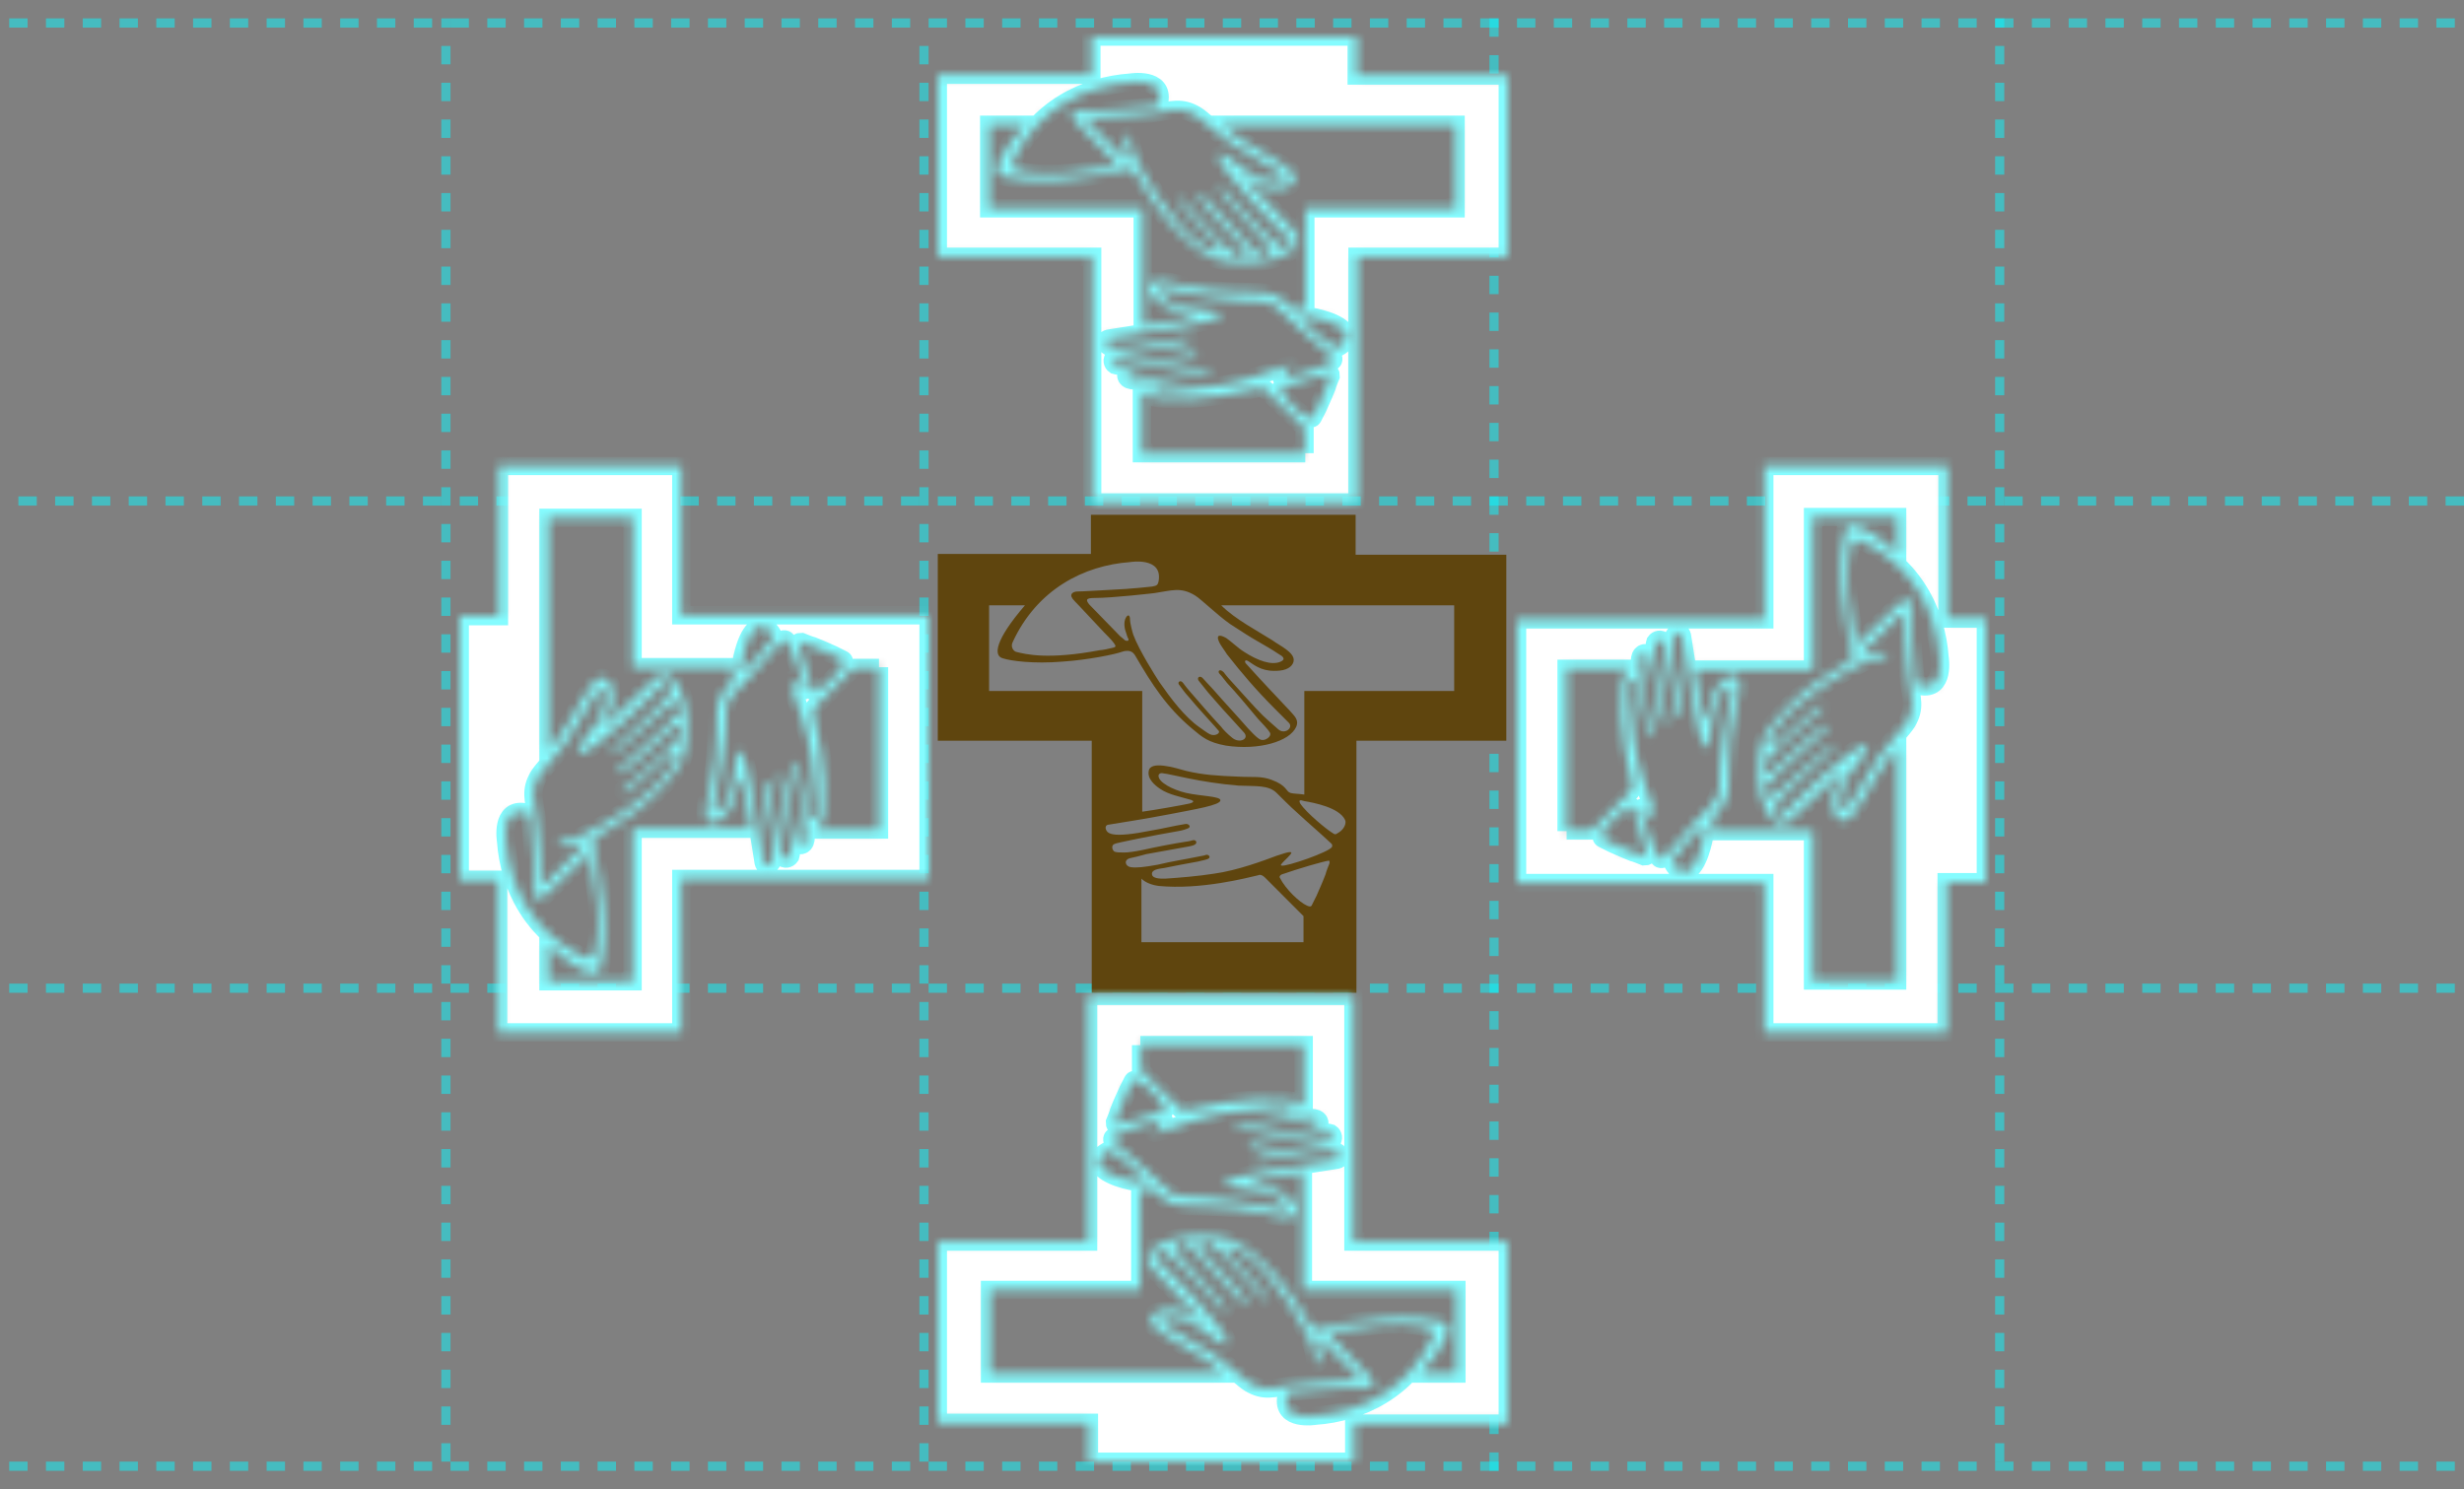 <?xml version="1.0" encoding="UTF-8"?> <svg xmlns="http://www.w3.org/2000/svg" width="268" height="162" viewBox="0 0 268 162" fill="none"><rect x="0" y="0" width="268" height="162" fill="#808080" stroke="none"/><g clip-path="url(#clip0_106_180)"><line x1="48.5" y1="159" x2="48.5" y2="2" stroke="#0BF9FF" stroke-opacity="0.5" stroke-dasharray="2 2"></line><line x1="217.5" y1="159" x2="217.5" y2="2" stroke="#0BF9FF" stroke-opacity="0.5" stroke-dasharray="2 2"></line><line x1="100.5" y1="159" x2="100.5" y2="3" stroke="#0BF9FF" stroke-opacity="0.5" stroke-dasharray="2 2"></line><line x1="162.5" y1="160" x2="162.5" y2="2" stroke="#0BF9FF" stroke-opacity="0.5" stroke-dasharray="2 2"></line><path d="M1 159.5L562 159.5" stroke="#0BF9FF" stroke-opacity="0.5" stroke-dasharray="2 2"></path><line x1="1" y1="107.5" x2="268" y2="107.5" stroke="#0BF9FF" stroke-opacity="0.5" stroke-dasharray="2 2"></line><line x1="2" y1="54.5" x2="268" y2="54.5" stroke="#0BF9FF" stroke-opacity="0.5" stroke-dasharray="2 2"></line><line x1="1" y1="2.5" x2="561" y2="2.5" stroke="#0BF9FF" stroke-opacity="0.5" stroke-dasharray="2 2"></line><path d="M147.447 60.259V56H118.655V60.259H102V80.58H118.744V108H147.535V80.58H163.836V60.348H147.447V60.259ZM129.995 64.785C130.703 65.229 132.298 66.826 133.804 67.891C135.31 68.867 135.842 69.222 137.082 69.932C138.322 70.642 138.854 70.997 139.119 71.174C139.474 71.352 139.917 71.707 139.297 71.973C138.322 72.416 136.816 71.884 135.31 70.908C134.601 70.464 133.893 69.754 133.361 69.399C132.564 68.956 132.298 69.133 132.564 69.754C132.741 70.198 133.184 70.73 133.45 71.174C135.044 73.215 136.639 75.079 138.676 77.12C139.119 77.563 139.739 78.184 140.182 78.628C140.714 79.16 139.739 79.959 139.031 79.338C138.233 78.628 137.613 78.096 137.348 77.829C136.284 76.764 135.221 75.522 134.158 74.369C133.981 74.191 133.272 73.392 133.095 73.126C132.652 72.683 132.386 73.037 132.652 73.304C132.918 73.57 133.361 74.191 133.45 74.28C134.601 75.522 135.399 76.498 136.816 78.184C137.082 78.451 138.056 79.515 138.056 79.604C138.499 80.048 137.525 80.758 136.993 80.403C136.55 80.136 136.107 79.604 135.753 79.249C134.513 77.829 133.184 76.41 131.944 74.99C131.678 74.724 130.969 73.925 130.792 73.747C130.526 73.481 130.172 73.659 130.349 74.014C130.615 74.369 131.146 74.99 131.412 75.345C132.475 76.587 133.361 77.563 134.424 78.717C134.601 78.894 135.044 79.427 135.31 79.693C135.93 80.403 134.778 80.935 133.981 80.225C133.538 79.87 133.007 79.338 132.829 79.072C131.501 77.652 130.615 76.587 129.374 75.167C129.286 75.079 128.931 74.635 128.666 74.28C128.4 73.925 128.046 74.191 128.223 74.457C128.489 74.812 128.931 75.433 129.197 75.7C130.438 77.208 132.298 79.16 132.564 79.515C132.741 79.782 132.121 80.136 131.589 79.87C131.235 79.693 130.792 79.338 130.526 79.16C128.843 78.007 127.337 75.966 126.097 74.191C125.742 73.659 123.882 70.73 123.262 69.044C123.173 68.778 122.907 67.802 122.907 67.358C122.907 67.003 122.73 66.737 122.464 67.181C122.199 67.625 122.287 68.335 122.464 68.778C122.553 69.044 122.642 69.399 122.73 69.488C122.819 69.754 122.553 69.754 122.376 69.665C122.199 69.488 121.844 69.222 121.844 69.222C121.844 69.222 118.744 66.027 118.478 65.761C118.123 65.317 118.035 65.051 119.009 65.051C121.047 65.051 125.565 64.519 125.565 64.519C127.425 64.253 128.4 63.809 129.995 64.785ZM122.907 61.147C122.907 61.147 126.54 60.526 126.008 63.276C125.919 63.631 125.831 63.72 125.299 63.809C125.299 63.809 122.996 64.075 120.781 64.164C119.009 64.253 117.858 64.341 117.238 64.341C116.617 64.341 116.352 64.696 116.617 65.051C116.617 65.14 117.326 65.85 117.326 65.85L120.072 68.778C120.072 68.778 121.047 69.754 121.136 69.932C121.313 70.198 121.49 70.375 121.047 70.464C120.693 70.553 119.895 70.73 119.629 70.73C113.96 71.795 111.568 71.174 110.505 70.908C110.239 70.819 109.885 70.375 110.15 69.843C112.808 64.075 117.946 61.502 122.907 61.147ZM141.866 102.498H124.148V95.577C124.148 95.577 124.679 96.198 126.008 96.375C130.615 96.819 135.664 95.488 136.816 95.222C136.993 95.133 137.259 95.133 137.613 95.488L141.777 99.659V102.498H141.866ZM144.612 93.891C144.435 94.335 144.258 94.778 144.169 95.133C143.726 96.287 143.372 96.997 143.195 97.44C143.017 97.795 142.752 98.328 142.663 98.505C142.574 98.683 142.309 98.594 142.131 98.505C141.334 98.15 139.828 96.73 139.208 95.488C139.119 95.399 139.208 95.222 139.385 95.133C141.423 94.423 143.903 93.713 144.523 93.625C144.612 93.625 144.612 93.713 144.612 93.891ZM144.878 92.116C144.701 92.648 139.828 94.335 139.385 94.157C139.297 94.157 139.297 94.068 139.385 93.98C139.651 93.625 140.537 92.915 140.448 92.737C140.271 92.56 139.208 93.003 138.854 93.092C137.436 93.625 134.601 94.689 132.032 95.044C130.349 95.311 128.223 95.488 126.805 95.577C126.54 95.577 125.388 95.665 125.299 95.133C125.211 94.601 126.008 94.512 126.628 94.423C127.868 94.157 128.931 93.98 130.349 93.713C130.615 93.625 131.323 93.536 131.501 93.358C131.678 93.181 131.412 92.915 131.146 93.003C130.969 93.092 130.703 93.092 130.349 93.181C129.109 93.447 127.337 93.713 125.919 94.068C124.413 94.335 123.616 94.423 122.996 94.335C122.376 94.246 122.199 93.536 122.907 93.358C123.35 93.27 124.059 93.092 124.679 92.915C126.185 92.648 127.603 92.382 129.109 92.116C129.64 92.027 129.906 91.939 129.995 91.85C130.26 91.672 130.083 91.317 129.729 91.406C129.463 91.495 128.931 91.584 128.843 91.584C127.691 91.761 125.831 92.116 124.236 92.471C123.35 92.648 122.73 92.737 122.287 92.737C121.756 92.737 121.49 92.737 121.224 92.648C120.958 92.471 120.87 92.027 121.136 91.85C121.49 91.672 122.199 91.584 123.793 91.229C125.565 90.874 126.54 90.696 128.046 90.43C128.666 90.341 129.109 90.164 129.286 90.075C129.552 89.898 129.286 89.631 129.02 89.631C128.843 89.631 128.577 89.72 127.957 89.809C126.717 90.075 125.831 90.253 123.793 90.608C122.11 90.874 121.047 90.874 120.604 90.608C120.25 90.43 120.072 89.809 120.515 89.72C121.578 89.543 124.502 89.099 127.248 88.567C129.995 88.034 132.741 87.59 132.741 87.058C132.741 86.614 130.615 86.614 129.02 86.259C127.514 85.904 126.008 85.106 126.008 84.396C126.008 84.218 126.185 84.041 126.54 84.13C127.425 84.218 130.438 85.106 134.69 85.461C136.55 85.549 137.968 85.372 138.854 86.259C138.942 86.348 140.537 87.945 141.068 88.389C142.309 89.543 143.372 90.43 144.701 91.672C144.789 91.761 144.966 91.85 144.878 92.116ZM145.675 90.519C145.143 90.874 145.232 90.785 144.789 90.519C144.346 90.253 142.131 88.478 141.423 87.413C141.246 87.058 141.334 86.969 141.866 87.147C142.929 87.324 145.675 87.857 146.295 89.188C146.472 89.543 146.207 90.164 145.675 90.519ZM157.989 75.167H141.866V86.437C141.334 86.348 140.625 86.348 140.36 86.259C139.828 86.082 140.005 85.461 138.322 84.84C137.17 84.396 136.284 84.573 134.69 84.485C132.475 84.396 130.88 84.307 129.02 83.864C127.78 83.508 125.122 82.71 124.945 83.864C124.768 84.751 125.654 85.461 126.185 85.816C127.071 86.437 128.489 86.703 129.374 86.969C130.083 87.147 129.729 87.324 129.374 87.413C128.577 87.59 125.565 88.123 124.236 88.3V75.167H107.581V65.85H111.479C108.201 69.665 108.024 71.352 109.087 71.618C109.885 71.884 112.365 72.239 115.554 71.973C118.301 71.795 121.313 71.174 122.021 70.908C123.085 70.553 123.35 71.174 123.439 71.263C125.299 74.457 126.894 76.942 129.64 79.249C130.792 80.225 131.412 80.758 133.361 81.113C136.905 81.645 140.271 80.669 140.98 79.072C141.334 78.273 140.714 77.829 140.271 77.297C138.765 75.7 137.082 73.925 135.487 72.15C135.31 71.884 135.487 71.707 135.842 71.973C136.639 72.505 137.436 73.126 139.208 72.949C140.182 72.86 140.714 72.328 140.714 71.795C140.714 70.908 139.119 70.198 138.411 69.665C136.727 68.601 134.335 67.358 132.829 65.85H158.166V75.167H157.989Z" fill="#5F450E"></path><mask id="path-10-inside-1_106_180" fill="white"><path d="M54.178 67.019L50 67.019L50 95.71L54.178 95.71L54.178 112.307L74.108 112.307L74.108 95.622L101 95.622L101 66.931L74.108 66.931L74.108 50.687L54.264 50.687L54.264 67.019L54.178 67.019ZM58.616 84.41C59.051 83.704 60.618 82.115 61.662 80.614C62.62 79.113 62.968 78.584 63.664 77.348C64.36 76.112 64.708 75.582 64.882 75.317C65.056 74.964 65.404 74.523 65.665 75.141C66.101 76.112 65.579 77.613 64.621 79.113C64.186 79.82 63.49 80.526 63.142 81.055C62.706 81.85 62.88 82.115 63.49 81.85C63.925 81.674 64.447 81.232 64.882 80.967C66.884 79.378 68.712 77.789 70.713 75.759C71.148 75.317 71.758 74.699 72.193 74.258C72.715 73.728 73.498 74.699 72.889 75.406C72.193 76.2 71.671 76.818 71.41 77.083C70.365 78.142 69.147 79.202 68.015 80.261C67.841 80.438 67.058 81.144 66.797 81.32C66.362 81.762 66.71 82.027 66.971 81.762C67.232 81.497 67.841 81.055 67.928 80.967C69.147 79.82 70.104 79.025 71.758 77.613C72.019 77.348 73.063 76.377 73.15 76.377C73.585 75.935 74.282 76.906 73.933 77.436C73.672 77.877 73.15 78.319 72.802 78.672C71.41 79.908 70.017 81.232 68.625 82.468C68.364 82.733 67.58 83.439 67.406 83.616C67.145 83.88 67.319 84.234 67.667 84.057C68.015 83.792 68.625 83.263 68.973 82.998C70.191 81.938 71.148 81.055 72.28 79.996C72.454 79.82 72.976 79.378 73.237 79.113C73.933 78.495 74.456 79.643 73.759 80.438C73.411 80.879 72.889 81.409 72.628 81.585C71.236 82.909 70.191 83.792 68.799 85.028C68.712 85.116 68.276 85.47 67.928 85.734C67.58 85.999 67.841 86.352 68.102 86.176C68.451 85.911 69.06 85.47 69.321 85.205C70.8 83.969 72.715 82.115 73.063 81.85C73.324 81.674 73.672 82.291 73.411 82.821C73.237 83.174 72.889 83.616 72.715 83.88C71.584 85.558 69.582 87.059 67.841 88.294C67.319 88.648 64.447 90.501 62.794 91.12C62.532 91.208 61.575 91.473 61.14 91.473C60.792 91.473 60.531 91.649 60.966 91.914C61.401 92.179 62.097 92.091 62.532 91.914C62.794 91.826 63.142 91.737 63.229 91.649C63.49 91.561 63.49 91.826 63.403 92.002C63.229 92.179 62.968 92.532 62.968 92.532C62.968 92.532 59.834 95.622 59.573 95.887C59.138 96.24 58.877 96.328 58.877 95.357C58.877 93.326 58.355 88.824 58.355 88.824C58.094 86.97 57.659 85.999 58.616 84.41ZM55.048 91.473C55.048 91.473 54.439 87.853 57.136 88.383C57.485 88.471 57.572 88.559 57.659 89.089C57.659 89.089 57.92 91.384 58.007 93.591C58.094 95.357 58.181 96.505 58.181 97.123C58.181 97.74 58.529 98.005 58.877 97.74C58.964 97.74 59.66 97.034 59.66 97.034L62.532 94.298C62.532 94.298 63.49 93.326 63.664 93.238C63.925 93.062 64.099 92.885 64.186 93.326C64.273 93.68 64.447 94.474 64.447 94.739C65.492 100.389 64.882 102.772 64.621 103.832C64.534 104.097 64.099 104.45 63.577 104.185C57.92 101.537 55.396 96.416 55.048 91.473ZM95.604 72.581L95.604 90.237L88.816 90.237C88.816 90.237 89.425 89.707 89.599 88.383C90.034 83.792 88.729 78.76 88.468 77.613C88.38 77.436 88.38 77.171 88.729 76.818L92.819 72.669L95.604 72.669L95.604 72.581ZM87.162 69.844C87.597 70.02 88.032 70.197 88.38 70.285C89.512 70.727 90.208 71.08 90.643 71.256C90.992 71.433 91.514 71.698 91.688 71.786C91.862 71.874 91.775 72.139 91.688 72.316C91.34 73.11 89.947 74.611 88.729 75.229C88.642 75.317 88.468 75.229 88.38 75.052C87.684 73.022 86.988 70.55 86.901 69.932C86.901 69.844 86.988 69.844 87.162 69.844ZM85.421 69.579C85.944 69.756 87.597 74.611 87.423 75.052C87.423 75.141 87.336 75.141 87.249 75.052C86.901 74.788 86.205 73.905 86.031 73.993C85.857 74.17 86.292 75.229 86.379 75.582C86.901 76.995 87.945 79.82 88.293 82.38C88.555 84.057 88.729 86.176 88.816 87.588C88.816 87.853 88.903 89.001 88.38 89.089C87.858 89.177 87.771 88.383 87.684 87.765C87.423 86.529 87.249 85.47 86.988 84.057C86.901 83.792 86.814 83.086 86.64 82.909C86.466 82.733 86.205 82.998 86.292 83.263C86.379 83.439 86.379 83.704 86.466 84.057C86.727 85.293 86.988 87.059 87.336 88.471C87.597 89.972 87.684 90.766 87.597 91.384C87.51 92.002 86.814 92.179 86.64 91.473C86.553 91.031 86.379 90.325 86.205 89.707C85.944 88.206 85.683 86.794 85.421 85.293C85.335 84.763 85.247 84.499 85.16 84.41C84.986 84.145 84.638 84.322 84.725 84.675C84.812 84.94 84.899 85.47 84.899 85.558C85.073 86.706 85.421 88.559 85.77 90.148C85.944 91.031 86.031 91.649 86.031 92.091C86.031 92.62 86.031 92.885 85.944 93.15C85.77 93.415 85.335 93.503 85.16 93.238C84.986 92.885 84.899 92.179 84.551 90.59C84.203 88.824 84.029 87.853 83.768 86.352C83.681 85.734 83.507 85.293 83.42 85.116C83.246 84.852 82.985 85.116 82.985 85.381C82.985 85.558 83.072 85.823 83.159 86.441C83.42 87.677 83.594 88.559 83.942 90.59C84.203 92.267 84.203 93.326 83.942 93.768C83.768 94.121 83.159 94.298 83.072 93.856C82.898 92.797 82.463 89.884 81.94 87.147C81.418 84.41 80.983 81.674 80.461 81.674C80.026 81.674 80.026 83.792 79.677 85.381C79.329 86.882 78.546 88.383 77.85 88.383C77.676 88.383 77.502 88.206 77.589 87.853C77.676 86.97 78.546 83.969 78.894 79.731C78.981 77.877 78.807 76.465 79.677 75.582C79.764 75.494 81.331 73.905 81.766 73.375C82.898 72.139 83.768 71.08 84.986 69.756C85.073 69.667 85.16 69.491 85.421 69.579ZM83.855 68.785C84.203 69.314 84.116 69.226 83.855 69.667C83.594 70.109 81.853 72.316 80.809 73.022C80.461 73.199 80.374 73.11 80.548 72.581C80.722 71.521 81.244 68.785 82.549 68.167C82.898 67.99 83.507 68.255 83.855 68.785ZM68.799 56.514L68.799 72.581L79.852 72.581C79.764 73.11 79.764 73.817 79.677 74.081C79.503 74.611 78.894 74.434 78.285 76.112C77.85 77.26 78.024 78.142 77.937 79.731C77.85 81.938 77.763 83.527 77.328 85.381C76.98 86.617 76.196 89.266 77.328 89.442C78.198 89.619 78.894 88.736 79.242 88.206C79.852 87.323 80.113 85.911 80.374 85.028C80.548 84.322 80.722 84.675 80.809 85.028C80.983 85.823 81.505 88.824 81.679 90.148L68.799 90.148L68.799 106.745L59.66 106.745L59.66 102.861C63.403 106.127 65.056 106.304 65.317 105.244C65.579 104.45 65.927 101.978 65.665 98.8C65.492 96.063 64.882 93.062 64.621 92.355C64.273 91.296 64.882 91.031 64.969 90.943C68.102 89.089 70.539 87.5 72.802 84.763C73.759 83.616 74.282 82.998 74.63 81.055C75.152 77.524 74.195 74.17 72.628 73.463C71.845 73.11 71.41 73.728 70.887 74.17C69.321 75.671 67.58 77.348 65.84 78.937C65.579 79.113 65.404 78.937 65.665 78.584C66.188 77.789 66.797 76.995 66.623 75.229C66.536 74.258 66.014 73.728 65.492 73.728C64.621 73.728 63.925 75.317 63.403 76.024C62.358 77.701 61.14 80.085 59.66 81.585L59.66 56.337L68.799 56.337L68.799 56.514Z"></path></mask><path d="M54.178 67.019L50 67.019L50 95.71L54.178 95.71L54.178 112.307L74.108 112.307L74.108 95.622L101 95.622L101 66.931L74.108 66.931L74.108 50.687L54.264 50.687L54.264 67.019L54.178 67.019ZM58.616 84.41C59.051 83.704 60.618 82.115 61.662 80.614C62.62 79.113 62.968 78.584 63.664 77.348C64.36 76.112 64.708 75.582 64.882 75.317C65.056 74.964 65.404 74.523 65.665 75.141C66.101 76.112 65.579 77.613 64.621 79.113C64.186 79.82 63.49 80.526 63.142 81.055C62.706 81.85 62.88 82.115 63.49 81.85C63.925 81.674 64.447 81.232 64.882 80.967C66.884 79.378 68.712 77.789 70.713 75.759C71.148 75.317 71.758 74.699 72.193 74.258C72.715 73.728 73.498 74.699 72.889 75.406C72.193 76.2 71.671 76.818 71.41 77.083C70.365 78.142 69.147 79.202 68.015 80.261C67.841 80.438 67.058 81.144 66.797 81.32C66.362 81.762 66.71 82.027 66.971 81.762C67.232 81.497 67.841 81.055 67.928 80.967C69.147 79.82 70.104 79.025 71.758 77.613C72.019 77.348 73.063 76.377 73.15 76.377C73.585 75.935 74.282 76.906 73.933 77.436C73.672 77.877 73.15 78.319 72.802 78.672C71.41 79.908 70.017 81.232 68.625 82.468C68.364 82.733 67.58 83.439 67.406 83.616C67.145 83.88 67.319 84.234 67.667 84.057C68.015 83.792 68.625 83.263 68.973 82.998C70.191 81.938 71.148 81.055 72.28 79.996C72.454 79.82 72.976 79.378 73.237 79.113C73.933 78.495 74.456 79.643 73.759 80.438C73.411 80.879 72.889 81.409 72.628 81.585C71.236 82.909 70.191 83.792 68.799 85.028C68.712 85.116 68.276 85.47 67.928 85.734C67.58 85.999 67.841 86.352 68.102 86.176C68.451 85.911 69.06 85.47 69.321 85.205C70.8 83.969 72.715 82.115 73.063 81.85C73.324 81.674 73.672 82.291 73.411 82.821C73.237 83.174 72.889 83.616 72.715 83.88C71.584 85.558 69.582 87.059 67.841 88.294C67.319 88.648 64.447 90.501 62.794 91.12C62.532 91.208 61.575 91.473 61.14 91.473C60.792 91.473 60.531 91.649 60.966 91.914C61.401 92.179 62.097 92.091 62.532 91.914C62.794 91.826 63.142 91.737 63.229 91.649C63.49 91.561 63.49 91.826 63.403 92.002C63.229 92.179 62.968 92.532 62.968 92.532C62.968 92.532 59.834 95.622 59.573 95.887C59.138 96.24 58.877 96.328 58.877 95.357C58.877 93.326 58.355 88.824 58.355 88.824C58.094 86.97 57.659 85.999 58.616 84.41ZM55.048 91.473C55.048 91.473 54.439 87.853 57.136 88.383C57.485 88.471 57.572 88.559 57.659 89.089C57.659 89.089 57.92 91.384 58.007 93.591C58.094 95.357 58.181 96.505 58.181 97.123C58.181 97.74 58.529 98.005 58.877 97.74C58.964 97.74 59.66 97.034 59.66 97.034L62.532 94.298C62.532 94.298 63.49 93.326 63.664 93.238C63.925 93.062 64.099 92.885 64.186 93.326C64.273 93.68 64.447 94.474 64.447 94.739C65.492 100.389 64.882 102.772 64.621 103.832C64.534 104.097 64.099 104.45 63.577 104.185C57.92 101.537 55.396 96.416 55.048 91.473ZM95.604 72.581L95.604 90.237L88.816 90.237C88.816 90.237 89.425 89.707 89.599 88.383C90.034 83.792 88.729 78.76 88.468 77.613C88.38 77.436 88.38 77.171 88.729 76.818L92.819 72.669L95.604 72.669L95.604 72.581ZM87.162 69.844C87.597 70.02 88.032 70.197 88.38 70.285C89.512 70.727 90.208 71.08 90.643 71.256C90.992 71.433 91.514 71.698 91.688 71.786C91.862 71.874 91.775 72.139 91.688 72.316C91.34 73.11 89.947 74.611 88.729 75.229C88.642 75.317 88.468 75.229 88.38 75.052C87.684 73.022 86.988 70.55 86.901 69.932C86.901 69.844 86.988 69.844 87.162 69.844ZM85.421 69.579C85.944 69.756 87.597 74.611 87.423 75.052C87.423 75.141 87.336 75.141 87.249 75.052C86.901 74.788 86.205 73.905 86.031 73.993C85.857 74.17 86.292 75.229 86.379 75.582C86.901 76.995 87.945 79.82 88.293 82.38C88.555 84.057 88.729 86.176 88.816 87.588C88.816 87.853 88.903 89.001 88.38 89.089C87.858 89.177 87.771 88.383 87.684 87.765C87.423 86.529 87.249 85.47 86.988 84.057C86.901 83.792 86.814 83.086 86.64 82.909C86.466 82.733 86.205 82.998 86.292 83.263C86.379 83.439 86.379 83.704 86.466 84.057C86.727 85.293 86.988 87.059 87.336 88.471C87.597 89.972 87.684 90.766 87.597 91.384C87.51 92.002 86.814 92.179 86.64 91.473C86.553 91.031 86.379 90.325 86.205 89.707C85.944 88.206 85.683 86.794 85.421 85.293C85.335 84.763 85.247 84.499 85.16 84.41C84.986 84.145 84.638 84.322 84.725 84.675C84.812 84.94 84.899 85.47 84.899 85.558C85.073 86.706 85.421 88.559 85.77 90.148C85.944 91.031 86.031 91.649 86.031 92.091C86.031 92.62 86.031 92.885 85.944 93.15C85.77 93.415 85.335 93.503 85.16 93.238C84.986 92.885 84.899 92.179 84.551 90.59C84.203 88.824 84.029 87.853 83.768 86.352C83.681 85.734 83.507 85.293 83.42 85.116C83.246 84.852 82.985 85.116 82.985 85.381C82.985 85.558 83.072 85.823 83.159 86.441C83.42 87.677 83.594 88.559 83.942 90.59C84.203 92.267 84.203 93.326 83.942 93.768C83.768 94.121 83.159 94.298 83.072 93.856C82.898 92.797 82.463 89.884 81.94 87.147C81.418 84.41 80.983 81.674 80.461 81.674C80.026 81.674 80.026 83.792 79.677 85.381C79.329 86.882 78.546 88.383 77.85 88.383C77.676 88.383 77.502 88.206 77.589 87.853C77.676 86.97 78.546 83.969 78.894 79.731C78.981 77.877 78.807 76.465 79.677 75.582C79.764 75.494 81.331 73.905 81.766 73.375C82.898 72.139 83.768 71.08 84.986 69.756C85.073 69.667 85.16 69.491 85.421 69.579ZM83.855 68.785C84.203 69.314 84.116 69.226 83.855 69.667C83.594 70.109 81.853 72.316 80.809 73.022C80.461 73.199 80.374 73.11 80.548 72.581C80.722 71.521 81.244 68.785 82.549 68.167C82.898 67.99 83.507 68.255 83.855 68.785ZM68.799 56.514L68.799 72.581L79.852 72.581C79.764 73.11 79.764 73.817 79.677 74.081C79.503 74.611 78.894 74.434 78.285 76.112C77.85 77.26 78.024 78.142 77.937 79.731C77.85 81.938 77.763 83.527 77.328 85.381C76.98 86.617 76.196 89.266 77.328 89.442C78.198 89.619 78.894 88.736 79.242 88.206C79.852 87.323 80.113 85.911 80.374 85.028C80.548 84.322 80.722 84.675 80.809 85.028C80.983 85.823 81.505 88.824 81.679 90.148L68.799 90.148L68.799 106.745L59.66 106.745L59.66 102.861C63.403 106.127 65.056 106.304 65.317 105.244C65.579 104.45 65.927 101.978 65.665 98.8C65.492 96.063 64.882 93.062 64.621 92.355C64.273 91.296 64.882 91.031 64.969 90.943C68.102 89.089 70.539 87.5 72.802 84.763C73.759 83.616 74.282 82.998 74.63 81.055C75.152 77.524 74.195 74.17 72.628 73.463C71.845 73.11 71.41 73.728 70.887 74.17C69.321 75.671 67.58 77.348 65.84 78.937C65.579 79.113 65.404 78.937 65.665 78.584C66.188 77.789 66.797 76.995 66.623 75.229C66.536 74.258 66.014 73.728 65.492 73.728C64.621 73.728 63.925 75.317 63.403 76.024C62.358 77.701 61.14 80.085 59.66 81.585L59.66 56.337L68.799 56.337L68.799 56.514Z" fill="white" stroke="#85FCFF" stroke-width="2" mask="url(#path-10-inside-1_106_180)"></path><mask id="path-11-inside-2_106_180" fill="white"><path d="M118.433 154.867L118.433 159.018L147.301 159.018L147.301 154.867L164 154.867L164 135.059L147.212 135.059L147.212 108.331L118.344 108.331L118.344 135.059L102 135.059L102 154.78L118.433 154.78L118.433 154.867ZM135.931 150.455C135.221 150.023 133.622 148.466 132.112 147.428C130.602 146.476 130.069 146.13 128.825 145.438C127.582 144.746 127.049 144.4 126.782 144.227C126.427 144.054 125.983 143.709 126.605 143.449C127.582 143.017 129.092 143.536 130.602 144.487C131.312 144.919 132.023 145.611 132.556 145.957C133.355 146.39 133.622 146.217 133.355 145.611C133.178 145.179 132.734 144.66 132.467 144.227C130.868 142.238 129.269 140.422 127.226 138.432C126.782 138 126.16 137.394 125.716 136.962C125.183 136.443 126.16 135.664 126.871 136.27C127.67 136.962 128.292 137.481 128.559 137.74C129.625 138.778 130.691 139.989 131.756 141.114C131.934 141.287 132.645 142.065 132.822 142.325C133.266 142.757 133.533 142.411 133.266 142.152C133 141.892 132.556 141.287 132.467 141.2C131.312 139.989 130.513 139.038 129.092 137.394C128.825 137.135 127.848 136.097 127.848 136.01C127.404 135.578 128.381 134.886 128.914 135.232C129.358 135.491 129.802 136.01 130.158 136.356C131.401 137.74 132.734 139.124 133.977 140.508C134.244 140.768 134.954 141.546 135.132 141.719C135.398 141.979 135.754 141.806 135.576 141.46C135.309 141.114 134.777 140.508 134.51 140.162C133.444 138.951 132.556 138 131.49 136.875C131.312 136.702 130.868 136.183 130.602 135.924C129.98 135.232 131.135 134.713 131.934 135.405C132.378 135.751 132.911 136.27 133.089 136.529C134.421 137.913 135.309 138.951 136.553 140.335C136.642 140.422 136.997 140.854 137.264 141.2C137.53 141.546 137.885 141.287 137.708 141.027C137.441 140.681 136.997 140.076 136.731 139.816C135.487 138.346 133.622 136.443 133.355 136.097C133.178 135.837 133.799 135.491 134.332 135.751C134.688 135.924 135.132 136.27 135.398 136.443C137.086 137.567 138.596 139.557 139.84 141.287C140.195 141.806 142.06 144.66 142.682 146.303C142.771 146.563 143.037 147.514 143.037 147.947C143.037 148.293 143.215 148.552 143.481 148.12C143.748 147.687 143.659 146.995 143.481 146.563C143.393 146.303 143.304 145.957 143.215 145.871C143.126 145.611 143.393 145.611 143.57 145.698C143.748 145.871 144.103 146.13 144.103 146.13C144.103 146.13 147.212 149.244 147.479 149.504C147.834 149.936 147.923 150.196 146.946 150.196C144.903 150.196 140.372 150.715 140.372 150.715C138.507 150.974 137.53 151.407 135.931 150.455ZM143.037 154.002C143.037 154.002 139.395 154.607 139.928 151.926C140.017 151.58 140.106 151.493 140.639 151.407C140.639 151.407 142.948 151.147 145.169 151.061C146.946 150.974 148.1 150.888 148.722 150.888C149.344 150.888 149.61 150.542 149.344 150.196C149.344 150.109 148.633 149.417 148.633 149.417L145.88 146.563C145.88 146.563 144.903 145.611 144.814 145.438C144.636 145.179 144.458 145.006 144.903 144.919C145.258 144.833 146.057 144.66 146.324 144.66C152.009 143.622 154.407 144.227 155.473 144.487C155.739 144.573 156.095 145.006 155.828 145.525C153.163 151.147 148.011 153.656 143.037 154.002ZM124.029 113.694L141.794 113.694L141.794 120.441C141.794 120.441 141.261 119.835 139.928 119.662C135.309 119.23 130.246 120.527 129.092 120.787C128.914 120.873 128.648 120.873 128.292 120.527L124.117 116.462L124.117 113.694L124.029 113.694ZM121.275 122.084C121.453 121.652 121.63 121.219 121.719 120.873C122.163 119.749 122.519 119.057 122.696 118.624C122.874 118.278 123.14 117.759 123.229 117.586C123.318 117.413 123.585 117.5 123.762 117.586C124.562 117.932 126.072 119.316 126.693 120.527C126.782 120.614 126.693 120.787 126.516 120.873C124.473 121.565 121.986 122.257 121.364 122.344C121.275 122.344 121.275 122.257 121.275 122.084ZM121.009 123.814C121.186 123.295 126.072 121.652 126.516 121.825C126.605 121.825 126.605 121.911 126.516 121.998C126.249 122.344 125.361 123.036 125.45 123.209C125.628 123.382 126.693 122.949 127.049 122.863C128.47 122.344 131.312 121.306 133.888 120.96C135.576 120.7 137.708 120.527 139.129 120.441C139.395 120.441 140.55 120.354 140.639 120.873C140.728 121.392 139.928 121.479 139.307 121.565C138.063 121.825 136.997 121.998 135.576 122.257C135.309 122.344 134.599 122.43 134.421 122.603C134.244 122.776 134.51 123.036 134.777 122.949C134.954 122.863 135.221 122.863 135.576 122.776C136.819 122.517 138.596 122.257 140.017 121.911C141.527 121.652 142.327 121.565 142.948 121.652C143.57 121.738 143.748 122.43 143.037 122.603C142.593 122.69 141.883 122.863 141.261 123.036C139.751 123.295 138.33 123.555 136.819 123.814C136.287 123.901 136.02 123.987 135.931 124.074C135.665 124.247 135.842 124.593 136.198 124.506C136.464 124.42 136.997 124.333 137.086 124.333C138.241 124.16 140.106 123.814 141.705 123.468C142.593 123.295 143.215 123.209 143.659 123.209C144.192 123.209 144.458 123.209 144.725 123.295C144.991 123.468 145.08 123.901 144.814 124.074C144.458 124.247 143.748 124.333 142.149 124.679C140.372 125.025 139.395 125.198 137.885 125.458C137.264 125.544 136.819 125.717 136.642 125.804C136.375 125.977 136.642 126.236 136.908 126.236C137.086 126.236 137.352 126.15 137.974 126.063C139.218 125.804 140.106 125.631 142.149 125.285C143.837 125.025 144.903 125.025 145.347 125.285C145.702 125.458 145.88 126.063 145.436 126.15C144.37 126.323 141.438 126.755 138.685 127.274C135.931 127.793 133.178 128.226 133.178 128.745C133.178 129.177 135.309 129.177 136.908 129.523C138.418 129.869 139.928 130.647 139.928 131.339C139.928 131.512 139.751 131.685 139.395 131.599C138.507 131.512 135.487 130.647 131.223 130.302C129.358 130.215 127.937 130.388 127.049 129.523C126.96 129.437 125.361 127.88 124.828 127.447C123.585 126.323 122.519 125.458 121.186 124.247C121.097 124.16 120.92 124.074 121.009 123.814ZM120.209 125.371C120.742 125.025 120.653 125.112 121.097 125.371C121.542 125.631 123.762 127.361 124.473 128.399C124.65 128.745 124.562 128.831 124.029 128.658C122.963 128.485 120.209 127.966 119.587 126.669C119.41 126.323 119.676 125.717 120.209 125.371ZM107.862 140.335L124.029 140.335L124.029 129.35C124.562 129.437 125.272 129.437 125.539 129.523C126.072 129.696 125.894 130.302 127.582 130.907C128.736 131.339 129.625 131.166 131.223 131.253C133.444 131.339 135.043 131.426 136.908 131.858C138.152 132.204 140.817 132.983 140.994 131.858C141.172 130.993 140.284 130.302 139.751 129.956C138.862 129.35 137.441 129.091 136.553 128.831C135.842 128.658 136.198 128.485 136.553 128.399C137.352 128.226 140.372 127.707 141.705 127.534L141.705 140.335L158.404 140.335L158.404 149.417L154.496 149.417C157.782 145.698 157.96 144.054 156.894 143.795C156.095 143.536 153.607 143.19 150.41 143.449C147.656 143.622 144.636 144.227 143.926 144.487C142.86 144.833 142.593 144.227 142.504 144.141C140.639 141.027 139.04 138.605 136.287 136.356C135.132 135.405 134.51 134.886 132.556 134.54C129.003 134.021 125.628 134.972 124.917 136.529C124.562 137.308 125.183 137.74 125.628 138.259C127.138 139.816 128.825 141.546 130.424 143.276C130.602 143.536 130.424 143.709 130.069 143.449C129.269 142.93 128.47 142.325 126.693 142.498C125.716 142.584 125.183 143.103 125.183 143.622C125.183 144.487 126.782 145.179 127.493 145.698C129.181 146.736 131.579 147.947 133.089 149.417L107.685 149.417L107.685 140.335L107.862 140.335Z"></path></mask><path d="M118.433 154.867L118.433 159.018L147.301 159.018L147.301 154.867L164 154.867L164 135.059L147.212 135.059L147.212 108.331L118.344 108.331L118.344 135.059L102 135.059L102 154.78L118.433 154.78L118.433 154.867ZM135.931 150.455C135.221 150.023 133.622 148.466 132.112 147.428C130.602 146.476 130.069 146.13 128.825 145.438C127.582 144.746 127.049 144.4 126.782 144.227C126.427 144.054 125.983 143.709 126.605 143.449C127.582 143.017 129.092 143.536 130.602 144.487C131.312 144.919 132.023 145.611 132.556 145.957C133.355 146.39 133.622 146.217 133.355 145.611C133.178 145.179 132.734 144.66 132.467 144.227C130.868 142.238 129.269 140.422 127.226 138.432C126.782 138 126.16 137.394 125.716 136.962C125.183 136.443 126.16 135.664 126.871 136.27C127.67 136.962 128.292 137.481 128.559 137.74C129.625 138.778 130.691 139.989 131.756 141.114C131.934 141.287 132.645 142.065 132.822 142.325C133.266 142.757 133.533 142.411 133.266 142.152C133 141.892 132.556 141.287 132.467 141.2C131.312 139.989 130.513 139.038 129.092 137.394C128.825 137.135 127.848 136.097 127.848 136.01C127.404 135.578 128.381 134.886 128.914 135.232C129.358 135.491 129.802 136.01 130.158 136.356C131.401 137.74 132.734 139.124 133.977 140.508C134.244 140.768 134.954 141.546 135.132 141.719C135.398 141.979 135.754 141.806 135.576 141.46C135.309 141.114 134.777 140.508 134.51 140.162C133.444 138.951 132.556 138 131.49 136.875C131.312 136.702 130.868 136.183 130.602 135.924C129.98 135.232 131.135 134.713 131.934 135.405C132.378 135.751 132.911 136.27 133.089 136.529C134.421 137.913 135.309 138.951 136.553 140.335C136.642 140.422 136.997 140.854 137.264 141.2C137.53 141.546 137.885 141.287 137.708 141.027C137.441 140.681 136.997 140.076 136.731 139.816C135.487 138.346 133.622 136.443 133.355 136.097C133.178 135.837 133.799 135.491 134.332 135.751C134.688 135.924 135.132 136.27 135.398 136.443C137.086 137.567 138.596 139.557 139.84 141.287C140.195 141.806 142.06 144.66 142.682 146.303C142.771 146.563 143.037 147.514 143.037 147.947C143.037 148.293 143.215 148.552 143.481 148.12C143.748 147.687 143.659 146.995 143.481 146.563C143.393 146.303 143.304 145.957 143.215 145.871C143.126 145.611 143.393 145.611 143.57 145.698C143.748 145.871 144.103 146.13 144.103 146.13C144.103 146.13 147.212 149.244 147.479 149.504C147.834 149.936 147.923 150.196 146.946 150.196C144.903 150.196 140.372 150.715 140.372 150.715C138.507 150.974 137.53 151.407 135.931 150.455ZM143.037 154.002C143.037 154.002 139.395 154.607 139.928 151.926C140.017 151.58 140.106 151.493 140.639 151.407C140.639 151.407 142.948 151.147 145.169 151.061C146.946 150.974 148.1 150.888 148.722 150.888C149.344 150.888 149.61 150.542 149.344 150.196C149.344 150.109 148.633 149.417 148.633 149.417L145.88 146.563C145.88 146.563 144.903 145.611 144.814 145.438C144.636 145.179 144.458 145.006 144.903 144.919C145.258 144.833 146.057 144.66 146.324 144.66C152.009 143.622 154.407 144.227 155.473 144.487C155.739 144.573 156.095 145.006 155.828 145.525C153.163 151.147 148.011 153.656 143.037 154.002ZM124.029 113.694L141.794 113.694L141.794 120.441C141.794 120.441 141.261 119.835 139.928 119.662C135.309 119.23 130.246 120.527 129.092 120.787C128.914 120.873 128.648 120.873 128.292 120.527L124.117 116.462L124.117 113.694L124.029 113.694ZM121.275 122.084C121.453 121.652 121.63 121.219 121.719 120.873C122.163 119.749 122.519 119.057 122.696 118.624C122.874 118.278 123.14 117.759 123.229 117.586C123.318 117.413 123.585 117.5 123.762 117.586C124.562 117.932 126.072 119.316 126.693 120.527C126.782 120.614 126.693 120.787 126.516 120.873C124.473 121.565 121.986 122.257 121.364 122.344C121.275 122.344 121.275 122.257 121.275 122.084ZM121.009 123.814C121.186 123.295 126.072 121.652 126.516 121.825C126.605 121.825 126.605 121.911 126.516 121.998C126.249 122.344 125.361 123.036 125.45 123.209C125.628 123.382 126.693 122.949 127.049 122.863C128.47 122.344 131.312 121.306 133.888 120.96C135.576 120.7 137.708 120.527 139.129 120.441C139.395 120.441 140.55 120.354 140.639 120.873C140.728 121.392 139.928 121.479 139.307 121.565C138.063 121.825 136.997 121.998 135.576 122.257C135.309 122.344 134.599 122.43 134.421 122.603C134.244 122.776 134.51 123.036 134.777 122.949C134.954 122.863 135.221 122.863 135.576 122.776C136.819 122.517 138.596 122.257 140.017 121.911C141.527 121.652 142.327 121.565 142.948 121.652C143.57 121.738 143.748 122.43 143.037 122.603C142.593 122.69 141.883 122.863 141.261 123.036C139.751 123.295 138.33 123.555 136.819 123.814C136.287 123.901 136.02 123.987 135.931 124.074C135.665 124.247 135.842 124.593 136.198 124.506C136.464 124.42 136.997 124.333 137.086 124.333C138.241 124.16 140.106 123.814 141.705 123.468C142.593 123.295 143.215 123.209 143.659 123.209C144.192 123.209 144.458 123.209 144.725 123.295C144.991 123.468 145.08 123.901 144.814 124.074C144.458 124.247 143.748 124.333 142.149 124.679C140.372 125.025 139.395 125.198 137.885 125.458C137.264 125.544 136.819 125.717 136.642 125.804C136.375 125.977 136.642 126.236 136.908 126.236C137.086 126.236 137.352 126.15 137.974 126.063C139.218 125.804 140.106 125.631 142.149 125.285C143.837 125.025 144.903 125.025 145.347 125.285C145.702 125.458 145.88 126.063 145.436 126.15C144.37 126.323 141.438 126.755 138.685 127.274C135.931 127.793 133.178 128.226 133.178 128.745C133.178 129.177 135.309 129.177 136.908 129.523C138.418 129.869 139.928 130.647 139.928 131.339C139.928 131.512 139.751 131.685 139.395 131.599C138.507 131.512 135.487 130.647 131.223 130.302C129.358 130.215 127.937 130.388 127.049 129.523C126.96 129.437 125.361 127.88 124.828 127.447C123.585 126.323 122.519 125.458 121.186 124.247C121.097 124.16 120.92 124.074 121.009 123.814ZM120.209 125.371C120.742 125.025 120.653 125.112 121.097 125.371C121.542 125.631 123.762 127.361 124.473 128.399C124.65 128.745 124.562 128.831 124.029 128.658C122.963 128.485 120.209 127.966 119.587 126.669C119.41 126.323 119.676 125.717 120.209 125.371ZM107.862 140.335L124.029 140.335L124.029 129.35C124.562 129.437 125.272 129.437 125.539 129.523C126.072 129.696 125.894 130.302 127.582 130.907C128.736 131.339 129.625 131.166 131.223 131.253C133.444 131.339 135.043 131.426 136.908 131.858C138.152 132.204 140.817 132.983 140.994 131.858C141.172 130.993 140.284 130.302 139.751 129.956C138.862 129.35 137.441 129.091 136.553 128.831C135.842 128.658 136.198 128.485 136.553 128.399C137.352 128.226 140.372 127.707 141.705 127.534L141.705 140.335L158.404 140.335L158.404 149.417L154.496 149.417C157.782 145.698 157.96 144.054 156.894 143.795C156.095 143.536 153.607 143.19 150.41 143.449C147.656 143.622 144.636 144.227 143.926 144.487C142.86 144.833 142.593 144.227 142.504 144.141C140.639 141.027 139.04 138.605 136.287 136.356C135.132 135.405 134.51 134.886 132.556 134.54C129.003 134.021 125.628 134.972 124.917 136.529C124.562 137.308 125.183 137.74 125.628 138.259C127.138 139.816 128.825 141.546 130.424 143.276C130.602 143.536 130.424 143.709 130.069 143.449C129.269 142.93 128.47 142.325 126.693 142.498C125.716 142.584 125.183 143.103 125.183 143.622C125.183 144.487 126.782 145.179 127.493 145.698C129.181 146.736 131.579 147.947 133.089 149.417L107.685 149.417L107.685 140.335L107.862 140.335Z" fill="white" stroke="#85FCFF" stroke-width="2" mask="url(#path-11-inside-2_106_180)"></path><mask id="path-12-inside-3_106_180" fill="white"><path d="M147.567 8.127V3.975L118.699 3.975V8.127L102 8.127V27.935L118.788 27.935V54.663L147.656 54.663V27.935L164 27.935V8.214L147.567 8.214V8.127ZM130.069 12.539C130.779 12.971 132.378 14.528 133.888 15.566C135.398 16.517 135.931 16.863 137.175 17.555C138.418 18.247 138.951 18.593 139.218 18.766C139.573 18.939 140.017 19.285 139.395 19.545C138.418 19.977 136.908 19.458 135.398 18.507C134.688 18.074 133.977 17.383 133.444 17.037C132.645 16.604 132.378 16.777 132.645 17.383C132.822 17.815 133.266 18.334 133.533 18.766C135.132 20.756 136.731 22.572 138.774 24.562C139.218 24.994 139.84 25.6 140.284 26.032C140.817 26.551 139.84 27.33 139.129 26.724C138.33 26.032 137.708 25.513 137.441 25.254C136.375 24.216 135.309 23.005 134.244 21.88C134.066 21.707 133.355 20.929 133.178 20.669C132.734 20.237 132.467 20.583 132.734 20.842C133 21.102 133.444 21.707 133.533 21.794C134.688 23.005 135.487 23.956 136.908 25.6C137.175 25.859 138.152 26.897 138.152 26.984C138.596 27.416 137.619 28.108 137.086 27.762C136.642 27.503 136.198 26.984 135.842 26.638C134.599 25.254 133.266 23.87 132.023 22.486C131.756 22.226 131.046 21.448 130.868 21.275C130.602 21.015 130.246 21.188 130.424 21.534C130.691 21.88 131.223 22.486 131.49 22.832C132.556 24.043 133.444 24.994 134.51 26.119C134.688 26.292 135.132 26.811 135.398 27.07C136.02 27.762 134.865 28.281 134.066 27.589C133.622 27.243 133.089 26.724 132.911 26.465C131.579 25.081 130.691 24.043 129.447 22.659C129.358 22.572 129.003 22.14 128.736 21.794C128.47 21.448 128.115 21.707 128.292 21.967C128.559 22.313 129.003 22.918 129.269 23.178C130.513 24.648 132.378 26.551 132.645 26.897C132.822 27.157 132.201 27.503 131.668 27.243C131.312 27.07 130.868 26.724 130.602 26.551C128.914 25.427 127.404 23.437 126.16 21.707C125.805 21.188 123.94 18.334 123.318 16.691C123.229 16.431 122.963 15.479 122.963 15.047C122.963 14.701 122.785 14.442 122.519 14.874C122.252 15.306 122.341 15.998 122.519 16.431C122.607 16.691 122.696 17.037 122.785 17.123C122.874 17.383 122.607 17.383 122.43 17.296C122.252 17.123 121.897 16.863 121.897 16.863C121.897 16.863 118.788 13.75 118.521 13.49C118.166 13.058 118.077 12.798 119.054 12.798C121.097 12.798 125.628 12.279 125.628 12.279C127.493 12.02 128.47 11.587 130.069 12.539ZM122.963 8.992C122.963 8.992 126.605 8.387 126.072 11.068C125.983 11.414 125.894 11.501 125.361 11.587C125.361 11.587 123.052 11.847 120.831 11.933C119.054 12.02 117.9 12.106 117.278 12.106C116.656 12.106 116.39 12.452 116.656 12.798C116.656 12.885 117.367 13.577 117.367 13.577L120.12 16.431C120.12 16.431 121.097 17.383 121.186 17.555C121.364 17.815 121.542 17.988 121.097 18.074C120.742 18.161 119.943 18.334 119.676 18.334C113.991 19.372 111.593 18.766 110.527 18.507C110.261 18.42 109.905 17.988 110.172 17.469C112.837 11.847 117.989 9.338 122.963 8.992ZM141.971 49.3L124.206 49.3V42.553C124.206 42.553 124.739 43.158 126.072 43.331C130.691 43.764 135.754 42.467 136.908 42.207C137.086 42.12 137.352 42.12 137.708 42.467L141.883 46.532V49.3H141.971ZM144.725 40.91C144.547 41.342 144.37 41.775 144.281 42.12C143.837 43.245 143.481 43.937 143.304 44.37C143.126 44.715 142.86 45.234 142.771 45.407C142.682 45.58 142.415 45.494 142.238 45.407C141.438 45.061 139.928 43.678 139.307 42.467C139.218 42.38 139.307 42.207 139.484 42.12C141.527 41.429 144.014 40.737 144.636 40.65C144.725 40.65 144.725 40.737 144.725 40.91ZM144.991 39.18C144.814 39.699 139.928 41.342 139.484 41.169C139.395 41.169 139.395 41.083 139.484 40.996C139.751 40.65 140.639 39.958 140.55 39.785C140.372 39.612 139.307 40.045 138.951 40.131C137.53 40.65 134.688 41.688 132.112 42.034C130.424 42.294 128.292 42.467 126.871 42.553C126.605 42.553 125.45 42.639 125.361 42.12C125.272 41.602 126.072 41.515 126.693 41.429C127.937 41.169 129.003 40.996 130.424 40.737C130.691 40.65 131.401 40.564 131.579 40.391C131.756 40.218 131.49 39.958 131.223 40.045C131.046 40.131 130.779 40.131 130.424 40.218C129.181 40.477 127.404 40.737 125.983 41.083C124.473 41.342 123.673 41.429 123.052 41.342C122.43 41.256 122.252 40.564 122.963 40.391C123.407 40.304 124.117 40.131 124.739 39.958C126.249 39.699 127.67 39.439 129.181 39.18C129.713 39.093 129.98 39.007 130.069 38.92C130.335 38.747 130.158 38.401 129.802 38.488C129.536 38.574 129.003 38.661 128.914 38.661C127.759 38.834 125.894 39.18 124.295 39.526C123.407 39.699 122.785 39.785 122.341 39.785C121.808 39.785 121.542 39.785 121.275 39.699C121.009 39.526 120.92 39.093 121.186 38.92C121.542 38.747 122.252 38.661 123.851 38.315C125.628 37.969 126.605 37.796 128.115 37.536C128.736 37.45 129.181 37.277 129.358 37.19C129.625 37.017 129.358 36.758 129.092 36.758C128.914 36.758 128.648 36.844 128.026 36.931C126.782 37.19 125.894 37.363 123.851 37.709C122.163 37.969 121.097 37.969 120.653 37.709C120.298 37.536 120.12 36.931 120.564 36.844C121.63 36.671 124.562 36.239 127.315 35.72C130.069 35.201 132.822 34.768 132.822 34.249C132.822 33.817 130.691 33.817 129.092 33.471C127.582 33.125 126.072 32.346 126.072 31.654C126.072 31.481 126.249 31.308 126.605 31.395C127.493 31.481 130.513 32.346 134.777 32.692C136.642 32.779 138.063 32.606 138.951 33.471C139.04 33.557 140.639 35.114 141.172 35.547C142.415 36.671 143.481 37.536 144.814 38.747C144.903 38.834 145.08 38.92 144.991 39.18ZM145.791 37.623C145.258 37.969 145.347 37.882 144.903 37.623C144.458 37.363 142.238 35.633 141.527 34.595C141.35 34.249 141.438 34.163 141.971 34.336C143.037 34.509 145.791 35.028 146.413 36.325C146.59 36.671 146.324 37.277 145.791 37.623ZM158.138 22.659L141.971 22.659V33.644C141.438 33.557 140.728 33.557 140.461 33.471C139.928 33.298 140.106 32.692 138.418 32.087C137.264 31.654 136.375 31.827 134.777 31.741C132.556 31.654 130.957 31.568 129.092 31.136C127.848 30.79 125.183 30.011 125.006 31.136C124.828 32 125.716 32.692 126.249 33.038C127.138 33.644 128.559 33.903 129.447 34.163C130.158 34.336 129.802 34.509 129.447 34.595C128.648 34.768 125.628 35.287 124.295 35.46V22.659L107.596 22.659V13.577H111.504C108.218 17.296 108.04 18.939 109.106 19.199C109.905 19.458 112.393 19.804 115.59 19.545C118.344 19.372 121.364 18.766 122.074 18.507C123.14 18.161 123.407 18.766 123.496 18.853C125.361 21.967 126.96 24.389 129.713 26.638C130.868 27.589 131.49 28.108 133.444 28.454C136.997 28.973 140.372 28.022 141.083 26.465C141.438 25.686 140.817 25.254 140.372 24.735C138.862 23.178 137.175 21.448 135.576 19.718C135.398 19.458 135.576 19.285 135.931 19.545C136.731 20.064 137.53 20.669 139.307 20.496C140.284 20.41 140.817 19.891 140.817 19.372C140.817 18.507 139.218 17.815 138.507 17.296C136.819 16.258 134.421 15.047 132.911 13.577L158.315 13.577V22.659H158.138Z"></path></mask><path d="M147.567 8.127V3.975L118.699 3.975V8.127L102 8.127V27.935L118.788 27.935V54.663L147.656 54.663V27.935L164 27.935V8.214L147.567 8.214V8.127ZM130.069 12.539C130.779 12.971 132.378 14.528 133.888 15.566C135.398 16.517 135.931 16.863 137.175 17.555C138.418 18.247 138.951 18.593 139.218 18.766C139.573 18.939 140.017 19.285 139.395 19.545C138.418 19.977 136.908 19.458 135.398 18.507C134.688 18.074 133.977 17.383 133.444 17.037C132.645 16.604 132.378 16.777 132.645 17.383C132.822 17.815 133.266 18.334 133.533 18.766C135.132 20.756 136.731 22.572 138.774 24.562C139.218 24.994 139.84 25.6 140.284 26.032C140.817 26.551 139.84 27.33 139.129 26.724C138.33 26.032 137.708 25.513 137.441 25.254C136.375 24.216 135.309 23.005 134.244 21.88C134.066 21.707 133.355 20.929 133.178 20.669C132.734 20.237 132.467 20.583 132.734 20.842C133 21.102 133.444 21.707 133.533 21.794C134.688 23.005 135.487 23.956 136.908 25.6C137.175 25.859 138.152 26.897 138.152 26.984C138.596 27.416 137.619 28.108 137.086 27.762C136.642 27.503 136.198 26.984 135.842 26.638C134.599 25.254 133.266 23.87 132.023 22.486C131.756 22.226 131.046 21.448 130.868 21.275C130.602 21.015 130.246 21.188 130.424 21.534C130.691 21.88 131.223 22.486 131.49 22.832C132.556 24.043 133.444 24.994 134.51 26.119C134.688 26.292 135.132 26.811 135.398 27.07C136.02 27.762 134.865 28.281 134.066 27.589C133.622 27.243 133.089 26.724 132.911 26.465C131.579 25.081 130.691 24.043 129.447 22.659C129.358 22.572 129.003 22.14 128.736 21.794C128.47 21.448 128.115 21.707 128.292 21.967C128.559 22.313 129.003 22.918 129.269 23.178C130.513 24.648 132.378 26.551 132.645 26.897C132.822 27.157 132.201 27.503 131.668 27.243C131.312 27.07 130.868 26.724 130.602 26.551C128.914 25.427 127.404 23.437 126.16 21.707C125.805 21.188 123.94 18.334 123.318 16.691C123.229 16.431 122.963 15.479 122.963 15.047C122.963 14.701 122.785 14.442 122.519 14.874C122.252 15.306 122.341 15.998 122.519 16.431C122.607 16.691 122.696 17.037 122.785 17.123C122.874 17.383 122.607 17.383 122.43 17.296C122.252 17.123 121.897 16.863 121.897 16.863C121.897 16.863 118.788 13.75 118.521 13.49C118.166 13.058 118.077 12.798 119.054 12.798C121.097 12.798 125.628 12.279 125.628 12.279C127.493 12.02 128.47 11.587 130.069 12.539ZM122.963 8.992C122.963 8.992 126.605 8.387 126.072 11.068C125.983 11.414 125.894 11.501 125.361 11.587C125.361 11.587 123.052 11.847 120.831 11.933C119.054 12.02 117.9 12.106 117.278 12.106C116.656 12.106 116.39 12.452 116.656 12.798C116.656 12.885 117.367 13.577 117.367 13.577L120.12 16.431C120.12 16.431 121.097 17.383 121.186 17.555C121.364 17.815 121.542 17.988 121.097 18.074C120.742 18.161 119.943 18.334 119.676 18.334C113.991 19.372 111.593 18.766 110.527 18.507C110.261 18.42 109.905 17.988 110.172 17.469C112.837 11.847 117.989 9.338 122.963 8.992ZM141.971 49.3L124.206 49.3V42.553C124.206 42.553 124.739 43.158 126.072 43.331C130.691 43.764 135.754 42.467 136.908 42.207C137.086 42.12 137.352 42.12 137.708 42.467L141.883 46.532V49.3H141.971ZM144.725 40.91C144.547 41.342 144.37 41.775 144.281 42.12C143.837 43.245 143.481 43.937 143.304 44.37C143.126 44.715 142.86 45.234 142.771 45.407C142.682 45.58 142.415 45.494 142.238 45.407C141.438 45.061 139.928 43.678 139.307 42.467C139.218 42.38 139.307 42.207 139.484 42.12C141.527 41.429 144.014 40.737 144.636 40.65C144.725 40.65 144.725 40.737 144.725 40.91ZM144.991 39.18C144.814 39.699 139.928 41.342 139.484 41.169C139.395 41.169 139.395 41.083 139.484 40.996C139.751 40.65 140.639 39.958 140.55 39.785C140.372 39.612 139.307 40.045 138.951 40.131C137.53 40.65 134.688 41.688 132.112 42.034C130.424 42.294 128.292 42.467 126.871 42.553C126.605 42.553 125.45 42.639 125.361 42.12C125.272 41.602 126.072 41.515 126.693 41.429C127.937 41.169 129.003 40.996 130.424 40.737C130.691 40.65 131.401 40.564 131.579 40.391C131.756 40.218 131.49 39.958 131.223 40.045C131.046 40.131 130.779 40.131 130.424 40.218C129.181 40.477 127.404 40.737 125.983 41.083C124.473 41.342 123.673 41.429 123.052 41.342C122.43 41.256 122.252 40.564 122.963 40.391C123.407 40.304 124.117 40.131 124.739 39.958C126.249 39.699 127.67 39.439 129.181 39.18C129.713 39.093 129.98 39.007 130.069 38.92C130.335 38.747 130.158 38.401 129.802 38.488C129.536 38.574 129.003 38.661 128.914 38.661C127.759 38.834 125.894 39.18 124.295 39.526C123.407 39.699 122.785 39.785 122.341 39.785C121.808 39.785 121.542 39.785 121.275 39.699C121.009 39.526 120.92 39.093 121.186 38.92C121.542 38.747 122.252 38.661 123.851 38.315C125.628 37.969 126.605 37.796 128.115 37.536C128.736 37.45 129.181 37.277 129.358 37.19C129.625 37.017 129.358 36.758 129.092 36.758C128.914 36.758 128.648 36.844 128.026 36.931C126.782 37.19 125.894 37.363 123.851 37.709C122.163 37.969 121.097 37.969 120.653 37.709C120.298 37.536 120.12 36.931 120.564 36.844C121.63 36.671 124.562 36.239 127.315 35.72C130.069 35.201 132.822 34.768 132.822 34.249C132.822 33.817 130.691 33.817 129.092 33.471C127.582 33.125 126.072 32.346 126.072 31.654C126.072 31.481 126.249 31.308 126.605 31.395C127.493 31.481 130.513 32.346 134.777 32.692C136.642 32.779 138.063 32.606 138.951 33.471C139.04 33.557 140.639 35.114 141.172 35.547C142.415 36.671 143.481 37.536 144.814 38.747C144.903 38.834 145.08 38.92 144.991 39.18ZM145.791 37.623C145.258 37.969 145.347 37.882 144.903 37.623C144.458 37.363 142.238 35.633 141.527 34.595C141.35 34.249 141.438 34.163 141.971 34.336C143.037 34.509 145.791 35.028 146.413 36.325C146.59 36.671 146.324 37.277 145.791 37.623ZM158.138 22.659L141.971 22.659V33.644C141.438 33.557 140.728 33.557 140.461 33.471C139.928 33.298 140.106 32.692 138.418 32.087C137.264 31.654 136.375 31.827 134.777 31.741C132.556 31.654 130.957 31.568 129.092 31.136C127.848 30.79 125.183 30.011 125.006 31.136C124.828 32 125.716 32.692 126.249 33.038C127.138 33.644 128.559 33.903 129.447 34.163C130.158 34.336 129.802 34.509 129.447 34.595C128.648 34.768 125.628 35.287 124.295 35.46V22.659L107.596 22.659V13.577H111.504C108.218 17.296 108.04 18.939 109.106 19.199C109.905 19.458 112.393 19.804 115.59 19.545C118.344 19.372 121.364 18.766 122.074 18.507C123.14 18.161 123.407 18.766 123.496 18.853C125.361 21.967 126.96 24.389 129.713 26.638C130.868 27.589 131.49 28.108 133.444 28.454C136.997 28.973 140.372 28.022 141.083 26.465C141.438 25.686 140.817 25.254 140.372 24.735C138.862 23.178 137.175 21.448 135.576 19.718C135.398 19.458 135.576 19.285 135.931 19.545C136.731 20.064 137.53 20.669 139.307 20.496C140.284 20.41 140.817 19.891 140.817 19.372C140.817 18.507 139.218 17.815 138.507 17.296C136.819 16.258 134.421 15.047 132.911 13.577L158.315 13.577V22.659H158.138Z" fill="white" stroke="#85FCFF" stroke-width="2" mask="url(#path-12-inside-3_106_180)"></path><mask id="path-13-inside-4_106_180" fill="white"><path d="M211.823 95.975L216 95.975L216 67.284L211.823 67.284L211.823 50.687L191.892 50.687L191.892 67.372L165 67.372L165 96.063L191.892 96.063L191.892 112.307L211.735 112.307L211.735 95.975L211.823 95.975ZM207.384 78.584C206.949 79.29 205.382 80.879 204.338 82.38C203.381 83.88 203.032 84.41 202.336 85.646C201.64 86.882 201.292 87.412 201.118 87.677C200.944 88.03 200.596 88.471 200.334 87.853C199.899 86.882 200.422 85.381 201.379 83.88C201.814 83.174 202.51 82.468 202.858 81.938C203.294 81.144 203.119 80.879 202.51 81.144C202.075 81.32 201.553 81.762 201.118 82.027C199.116 83.616 197.288 85.205 195.287 87.235C194.852 87.677 194.242 88.294 193.807 88.736C193.285 89.266 192.502 88.294 193.111 87.588C193.807 86.794 194.329 86.176 194.59 85.911C195.635 84.852 196.853 83.792 197.985 82.733C198.159 82.556 198.942 81.85 199.203 81.674C199.638 81.232 199.29 80.967 199.029 81.232C198.768 81.497 198.159 81.938 198.072 82.027C196.853 83.174 195.896 83.969 194.242 85.381C193.981 85.646 192.937 86.617 192.85 86.617C192.415 87.059 191.718 86.088 192.067 85.558C192.328 85.116 192.85 84.675 193.198 84.322C194.59 83.086 195.983 81.762 197.375 80.526C197.637 80.261 198.42 79.555 198.594 79.378C198.855 79.113 198.681 78.76 198.333 78.937C197.985 79.202 197.375 79.731 197.027 79.996C195.809 81.055 194.852 81.938 193.72 82.998C193.546 83.174 193.024 83.616 192.763 83.88C192.067 84.499 191.544 83.351 192.241 82.556C192.589 82.115 193.111 81.585 193.372 81.409C194.765 80.085 195.809 79.202 197.201 77.966C197.288 77.877 197.724 77.524 198.072 77.26C198.42 76.995 198.159 76.641 197.898 76.818C197.549 77.083 196.94 77.524 196.679 77.789C195.2 79.025 193.285 80.879 192.937 81.144C192.676 81.32 192.328 80.702 192.589 80.173C192.763 79.82 193.111 79.378 193.285 79.113C194.416 77.436 196.418 75.935 198.159 74.699C198.681 74.346 201.553 72.492 203.206 71.874C203.468 71.786 204.425 71.521 204.86 71.521C205.208 71.521 205.469 71.345 205.034 71.08C204.599 70.815 203.903 70.903 203.468 71.08C203.206 71.168 202.858 71.256 202.771 71.345C202.51 71.433 202.51 71.168 202.597 70.992C202.771 70.815 203.032 70.462 203.032 70.462C203.032 70.462 206.166 67.372 206.427 67.107C206.862 66.754 207.123 66.666 207.123 67.637C207.123 69.667 207.645 74.17 207.645 74.17C207.906 76.024 208.341 76.995 207.384 78.584ZM210.952 71.521C210.952 71.521 211.561 75.141 208.863 74.611C208.515 74.523 208.428 74.434 208.341 73.905C208.341 73.905 208.08 71.61 207.993 69.403C207.906 67.637 207.819 66.489 207.819 65.871C207.819 65.253 207.471 64.989 207.123 65.253C207.036 65.253 206.34 65.96 206.34 65.96L203.468 68.696C203.468 68.696 202.51 69.667 202.336 69.756C202.075 69.932 201.901 70.109 201.814 69.667C201.727 69.314 201.553 68.52 201.553 68.255C200.509 62.605 201.118 60.221 201.379 59.162C201.466 58.897 201.901 58.544 202.423 58.809C208.08 61.457 210.604 66.578 210.952 71.521ZM170.396 90.413L170.396 72.757L177.184 72.757C177.184 72.757 176.575 73.287 176.401 74.611C175.966 79.202 177.271 84.234 177.532 85.381C177.619 85.558 177.619 85.823 177.271 86.176L173.181 90.325L170.396 90.325L170.396 90.413ZM178.838 93.15C178.403 92.973 177.968 92.797 177.619 92.709C176.488 92.267 175.792 91.914 175.357 91.737C175.009 91.561 174.486 91.296 174.312 91.208C174.138 91.12 174.225 90.855 174.312 90.678C174.66 89.884 176.053 88.383 177.271 87.765C177.358 87.677 177.532 87.765 177.619 87.941C178.316 89.972 179.012 92.444 179.099 93.062C179.099 93.15 179.012 93.15 178.838 93.15ZM180.578 93.415C180.056 93.238 178.403 88.383 178.577 87.941C178.577 87.853 178.664 87.853 178.751 87.941C179.099 88.206 179.795 89.089 179.969 89.001C180.143 88.824 179.708 87.765 179.621 87.412C179.099 85.999 178.055 83.174 177.706 80.614C177.445 78.937 177.271 76.818 177.184 75.406C177.184 75.141 177.097 73.993 177.619 73.905C178.142 73.817 178.229 74.611 178.316 75.229C178.577 76.465 178.751 77.524 179.012 78.937C179.099 79.202 179.186 79.908 179.36 80.085C179.534 80.261 179.795 79.996 179.708 79.731C179.621 79.555 179.621 79.29 179.534 78.937C179.273 77.701 179.012 75.935 178.664 74.523C178.403 73.022 178.316 72.228 178.403 71.61C178.49 70.992 179.186 70.815 179.36 71.521C179.447 71.963 179.621 72.669 179.795 73.287C180.056 74.788 180.317 76.2 180.578 77.701C180.666 78.231 180.753 78.495 180.84 78.584C181.014 78.849 181.362 78.672 181.275 78.319C181.188 78.054 181.101 77.524 181.101 77.436C180.927 76.288 180.578 74.434 180.23 72.846C180.056 71.963 179.969 71.345 179.969 70.903C179.969 70.374 179.969 70.109 180.056 69.844C180.23 69.579 180.666 69.491 180.84 69.756C181.014 70.109 181.101 70.815 181.449 72.404C181.797 74.17 181.971 75.141 182.232 76.641C182.319 77.26 182.493 77.701 182.58 77.877C182.754 78.142 183.015 77.877 183.015 77.613C183.015 77.436 182.928 77.171 182.841 76.553C182.58 75.317 182.406 74.434 182.058 72.404C181.797 70.727 181.797 69.667 182.058 69.226C182.232 68.873 182.841 68.696 182.928 69.138C183.102 70.197 183.538 73.11 184.06 75.847C184.582 78.584 185.017 81.32 185.539 81.32C185.974 81.32 185.974 79.202 186.323 77.613C186.671 76.112 187.454 74.611 188.15 74.611C188.324 74.611 188.498 74.788 188.411 75.141C188.324 76.024 187.454 79.025 187.106 83.263C187.019 85.116 187.193 86.529 186.323 87.412C186.235 87.5 184.669 89.089 184.234 89.619C183.102 90.855 182.232 91.914 181.014 93.238C180.927 93.326 180.84 93.503 180.578 93.415ZM182.145 94.209C181.797 93.68 181.884 93.768 182.145 93.326C182.406 92.885 184.147 90.678 185.191 89.972C185.539 89.795 185.626 89.884 185.452 90.413C185.278 91.473 184.756 94.209 183.451 94.827C183.102 95.004 182.493 94.739 182.145 94.209ZM197.201 106.48L197.201 90.413L186.148 90.413C186.235 89.884 186.235 89.177 186.323 88.912C186.497 88.383 187.106 88.559 187.715 86.882C188.15 85.734 187.976 84.852 188.063 83.263C188.15 81.055 188.237 79.466 188.672 77.613C189.02 76.377 189.804 73.728 188.672 73.552C187.802 73.375 187.106 74.258 186.758 74.788C186.148 75.671 185.887 77.083 185.626 77.966C185.452 78.672 185.278 78.319 185.191 77.966C185.017 77.171 184.495 74.17 184.321 72.846L197.201 72.846L197.201 56.249L206.34 56.249L206.34 60.133C202.597 56.867 200.944 56.69 200.683 57.75C200.422 58.544 200.073 61.016 200.334 64.194C200.509 66.931 201.118 69.932 201.379 70.638C201.727 71.698 201.118 71.963 201.031 72.051C197.898 73.905 195.461 75.494 193.198 78.231C192.241 79.378 191.718 79.996 191.37 81.938C190.848 85.47 191.805 88.824 193.372 89.531C194.155 89.884 194.59 89.266 195.113 88.824C196.679 87.323 198.42 85.646 200.16 84.057C200.422 83.88 200.596 84.057 200.334 84.41C199.812 85.205 199.203 85.999 199.377 87.765C199.464 88.736 199.986 89.266 200.509 89.266C201.379 89.266 202.075 87.677 202.597 86.97C203.642 85.293 204.86 82.909 206.34 81.409L206.34 106.657L197.201 106.657L197.201 106.48Z"></path></mask><path d="M211.823 95.975L216 95.975L216 67.284L211.823 67.284L211.823 50.687L191.892 50.687L191.892 67.372L165 67.372L165 96.063L191.892 96.063L191.892 112.307L211.735 112.307L211.735 95.975L211.823 95.975ZM207.384 78.584C206.949 79.29 205.382 80.879 204.338 82.38C203.381 83.88 203.032 84.41 202.336 85.646C201.64 86.882 201.292 87.412 201.118 87.677C200.944 88.03 200.596 88.471 200.334 87.853C199.899 86.882 200.422 85.381 201.379 83.88C201.814 83.174 202.51 82.468 202.858 81.938C203.294 81.144 203.119 80.879 202.51 81.144C202.075 81.32 201.553 81.762 201.118 82.027C199.116 83.616 197.288 85.205 195.287 87.235C194.852 87.677 194.242 88.294 193.807 88.736C193.285 89.266 192.502 88.294 193.111 87.588C193.807 86.794 194.329 86.176 194.59 85.911C195.635 84.852 196.853 83.792 197.985 82.733C198.159 82.556 198.942 81.85 199.203 81.674C199.638 81.232 199.29 80.967 199.029 81.232C198.768 81.497 198.159 81.938 198.072 82.027C196.853 83.174 195.896 83.969 194.242 85.381C193.981 85.646 192.937 86.617 192.85 86.617C192.415 87.059 191.718 86.088 192.067 85.558C192.328 85.116 192.85 84.675 193.198 84.322C194.59 83.086 195.983 81.762 197.375 80.526C197.637 80.261 198.42 79.555 198.594 79.378C198.855 79.113 198.681 78.76 198.333 78.937C197.985 79.202 197.375 79.731 197.027 79.996C195.809 81.055 194.852 81.938 193.72 82.998C193.546 83.174 193.024 83.616 192.763 83.88C192.067 84.499 191.544 83.351 192.241 82.556C192.589 82.115 193.111 81.585 193.372 81.409C194.765 80.085 195.809 79.202 197.201 77.966C197.288 77.877 197.724 77.524 198.072 77.26C198.42 76.995 198.159 76.641 197.898 76.818C197.549 77.083 196.94 77.524 196.679 77.789C195.2 79.025 193.285 80.879 192.937 81.144C192.676 81.32 192.328 80.702 192.589 80.173C192.763 79.82 193.111 79.378 193.285 79.113C194.416 77.436 196.418 75.935 198.159 74.699C198.681 74.346 201.553 72.492 203.206 71.874C203.468 71.786 204.425 71.521 204.86 71.521C205.208 71.521 205.469 71.345 205.034 71.08C204.599 70.815 203.903 70.903 203.468 71.08C203.206 71.168 202.858 71.256 202.771 71.345C202.51 71.433 202.51 71.168 202.597 70.992C202.771 70.815 203.032 70.462 203.032 70.462C203.032 70.462 206.166 67.372 206.427 67.107C206.862 66.754 207.123 66.666 207.123 67.637C207.123 69.667 207.645 74.17 207.645 74.17C207.906 76.024 208.341 76.995 207.384 78.584ZM210.952 71.521C210.952 71.521 211.561 75.141 208.863 74.611C208.515 74.523 208.428 74.434 208.341 73.905C208.341 73.905 208.08 71.61 207.993 69.403C207.906 67.637 207.819 66.489 207.819 65.871C207.819 65.253 207.471 64.989 207.123 65.253C207.036 65.253 206.34 65.96 206.34 65.96L203.468 68.696C203.468 68.696 202.51 69.667 202.336 69.756C202.075 69.932 201.901 70.109 201.814 69.667C201.727 69.314 201.553 68.52 201.553 68.255C200.509 62.605 201.118 60.221 201.379 59.162C201.466 58.897 201.901 58.544 202.423 58.809C208.08 61.457 210.604 66.578 210.952 71.521ZM170.396 90.413L170.396 72.757L177.184 72.757C177.184 72.757 176.575 73.287 176.401 74.611C175.966 79.202 177.271 84.234 177.532 85.381C177.619 85.558 177.619 85.823 177.271 86.176L173.181 90.325L170.396 90.325L170.396 90.413ZM178.838 93.15C178.403 92.973 177.968 92.797 177.619 92.709C176.488 92.267 175.792 91.914 175.357 91.737C175.009 91.561 174.486 91.296 174.312 91.208C174.138 91.12 174.225 90.855 174.312 90.678C174.66 89.884 176.053 88.383 177.271 87.765C177.358 87.677 177.532 87.765 177.619 87.941C178.316 89.972 179.012 92.444 179.099 93.062C179.099 93.15 179.012 93.15 178.838 93.15ZM180.578 93.415C180.056 93.238 178.403 88.383 178.577 87.941C178.577 87.853 178.664 87.853 178.751 87.941C179.099 88.206 179.795 89.089 179.969 89.001C180.143 88.824 179.708 87.765 179.621 87.412C179.099 85.999 178.055 83.174 177.706 80.614C177.445 78.937 177.271 76.818 177.184 75.406C177.184 75.141 177.097 73.993 177.619 73.905C178.142 73.817 178.229 74.611 178.316 75.229C178.577 76.465 178.751 77.524 179.012 78.937C179.099 79.202 179.186 79.908 179.36 80.085C179.534 80.261 179.795 79.996 179.708 79.731C179.621 79.555 179.621 79.29 179.534 78.937C179.273 77.701 179.012 75.935 178.664 74.523C178.403 73.022 178.316 72.228 178.403 71.61C178.49 70.992 179.186 70.815 179.36 71.521C179.447 71.963 179.621 72.669 179.795 73.287C180.056 74.788 180.317 76.2 180.578 77.701C180.666 78.231 180.753 78.495 180.84 78.584C181.014 78.849 181.362 78.672 181.275 78.319C181.188 78.054 181.101 77.524 181.101 77.436C180.927 76.288 180.578 74.434 180.23 72.846C180.056 71.963 179.969 71.345 179.969 70.903C179.969 70.374 179.969 70.109 180.056 69.844C180.23 69.579 180.666 69.491 180.84 69.756C181.014 70.109 181.101 70.815 181.449 72.404C181.797 74.17 181.971 75.141 182.232 76.641C182.319 77.26 182.493 77.701 182.58 77.877C182.754 78.142 183.015 77.877 183.015 77.613C183.015 77.436 182.928 77.171 182.841 76.553C182.58 75.317 182.406 74.434 182.058 72.404C181.797 70.727 181.797 69.667 182.058 69.226C182.232 68.873 182.841 68.696 182.928 69.138C183.102 70.197 183.538 73.11 184.06 75.847C184.582 78.584 185.017 81.32 185.539 81.32C185.974 81.32 185.974 79.202 186.323 77.613C186.671 76.112 187.454 74.611 188.15 74.611C188.324 74.611 188.498 74.788 188.411 75.141C188.324 76.024 187.454 79.025 187.106 83.263C187.019 85.116 187.193 86.529 186.323 87.412C186.235 87.5 184.669 89.089 184.234 89.619C183.102 90.855 182.232 91.914 181.014 93.238C180.927 93.326 180.84 93.503 180.578 93.415ZM182.145 94.209C181.797 93.68 181.884 93.768 182.145 93.326C182.406 92.885 184.147 90.678 185.191 89.972C185.539 89.795 185.626 89.884 185.452 90.413C185.278 91.473 184.756 94.209 183.451 94.827C183.102 95.004 182.493 94.739 182.145 94.209ZM197.201 106.48L197.201 90.413L186.148 90.413C186.235 89.884 186.235 89.177 186.323 88.912C186.497 88.383 187.106 88.559 187.715 86.882C188.15 85.734 187.976 84.852 188.063 83.263C188.15 81.055 188.237 79.466 188.672 77.613C189.02 76.377 189.804 73.728 188.672 73.552C187.802 73.375 187.106 74.258 186.758 74.788C186.148 75.671 185.887 77.083 185.626 77.966C185.452 78.672 185.278 78.319 185.191 77.966C185.017 77.171 184.495 74.17 184.321 72.846L197.201 72.846L197.201 56.249L206.34 56.249L206.34 60.133C202.597 56.867 200.944 56.69 200.683 57.75C200.422 58.544 200.073 61.016 200.334 64.194C200.509 66.931 201.118 69.932 201.379 70.638C201.727 71.698 201.118 71.963 201.031 72.051C197.898 73.905 195.461 75.494 193.198 78.231C192.241 79.378 191.718 79.996 191.37 81.938C190.848 85.47 191.805 88.824 193.372 89.531C194.155 89.884 194.59 89.266 195.113 88.824C196.679 87.323 198.42 85.646 200.16 84.057C200.422 83.88 200.596 84.057 200.334 84.41C199.812 85.205 199.203 85.999 199.377 87.765C199.464 88.736 199.986 89.266 200.509 89.266C201.379 89.266 202.075 87.677 202.597 86.97C203.642 85.293 204.86 82.909 206.34 81.409L206.34 106.657L197.201 106.657L197.201 106.48Z" fill="white" stroke="#85FCFF" stroke-width="2" mask="url(#path-13-inside-4_106_180)"></path></g><defs><clipPath id="clip0_106_180"><rect width="268" height="162" fill="white"></rect></clipPath></defs></svg> 
